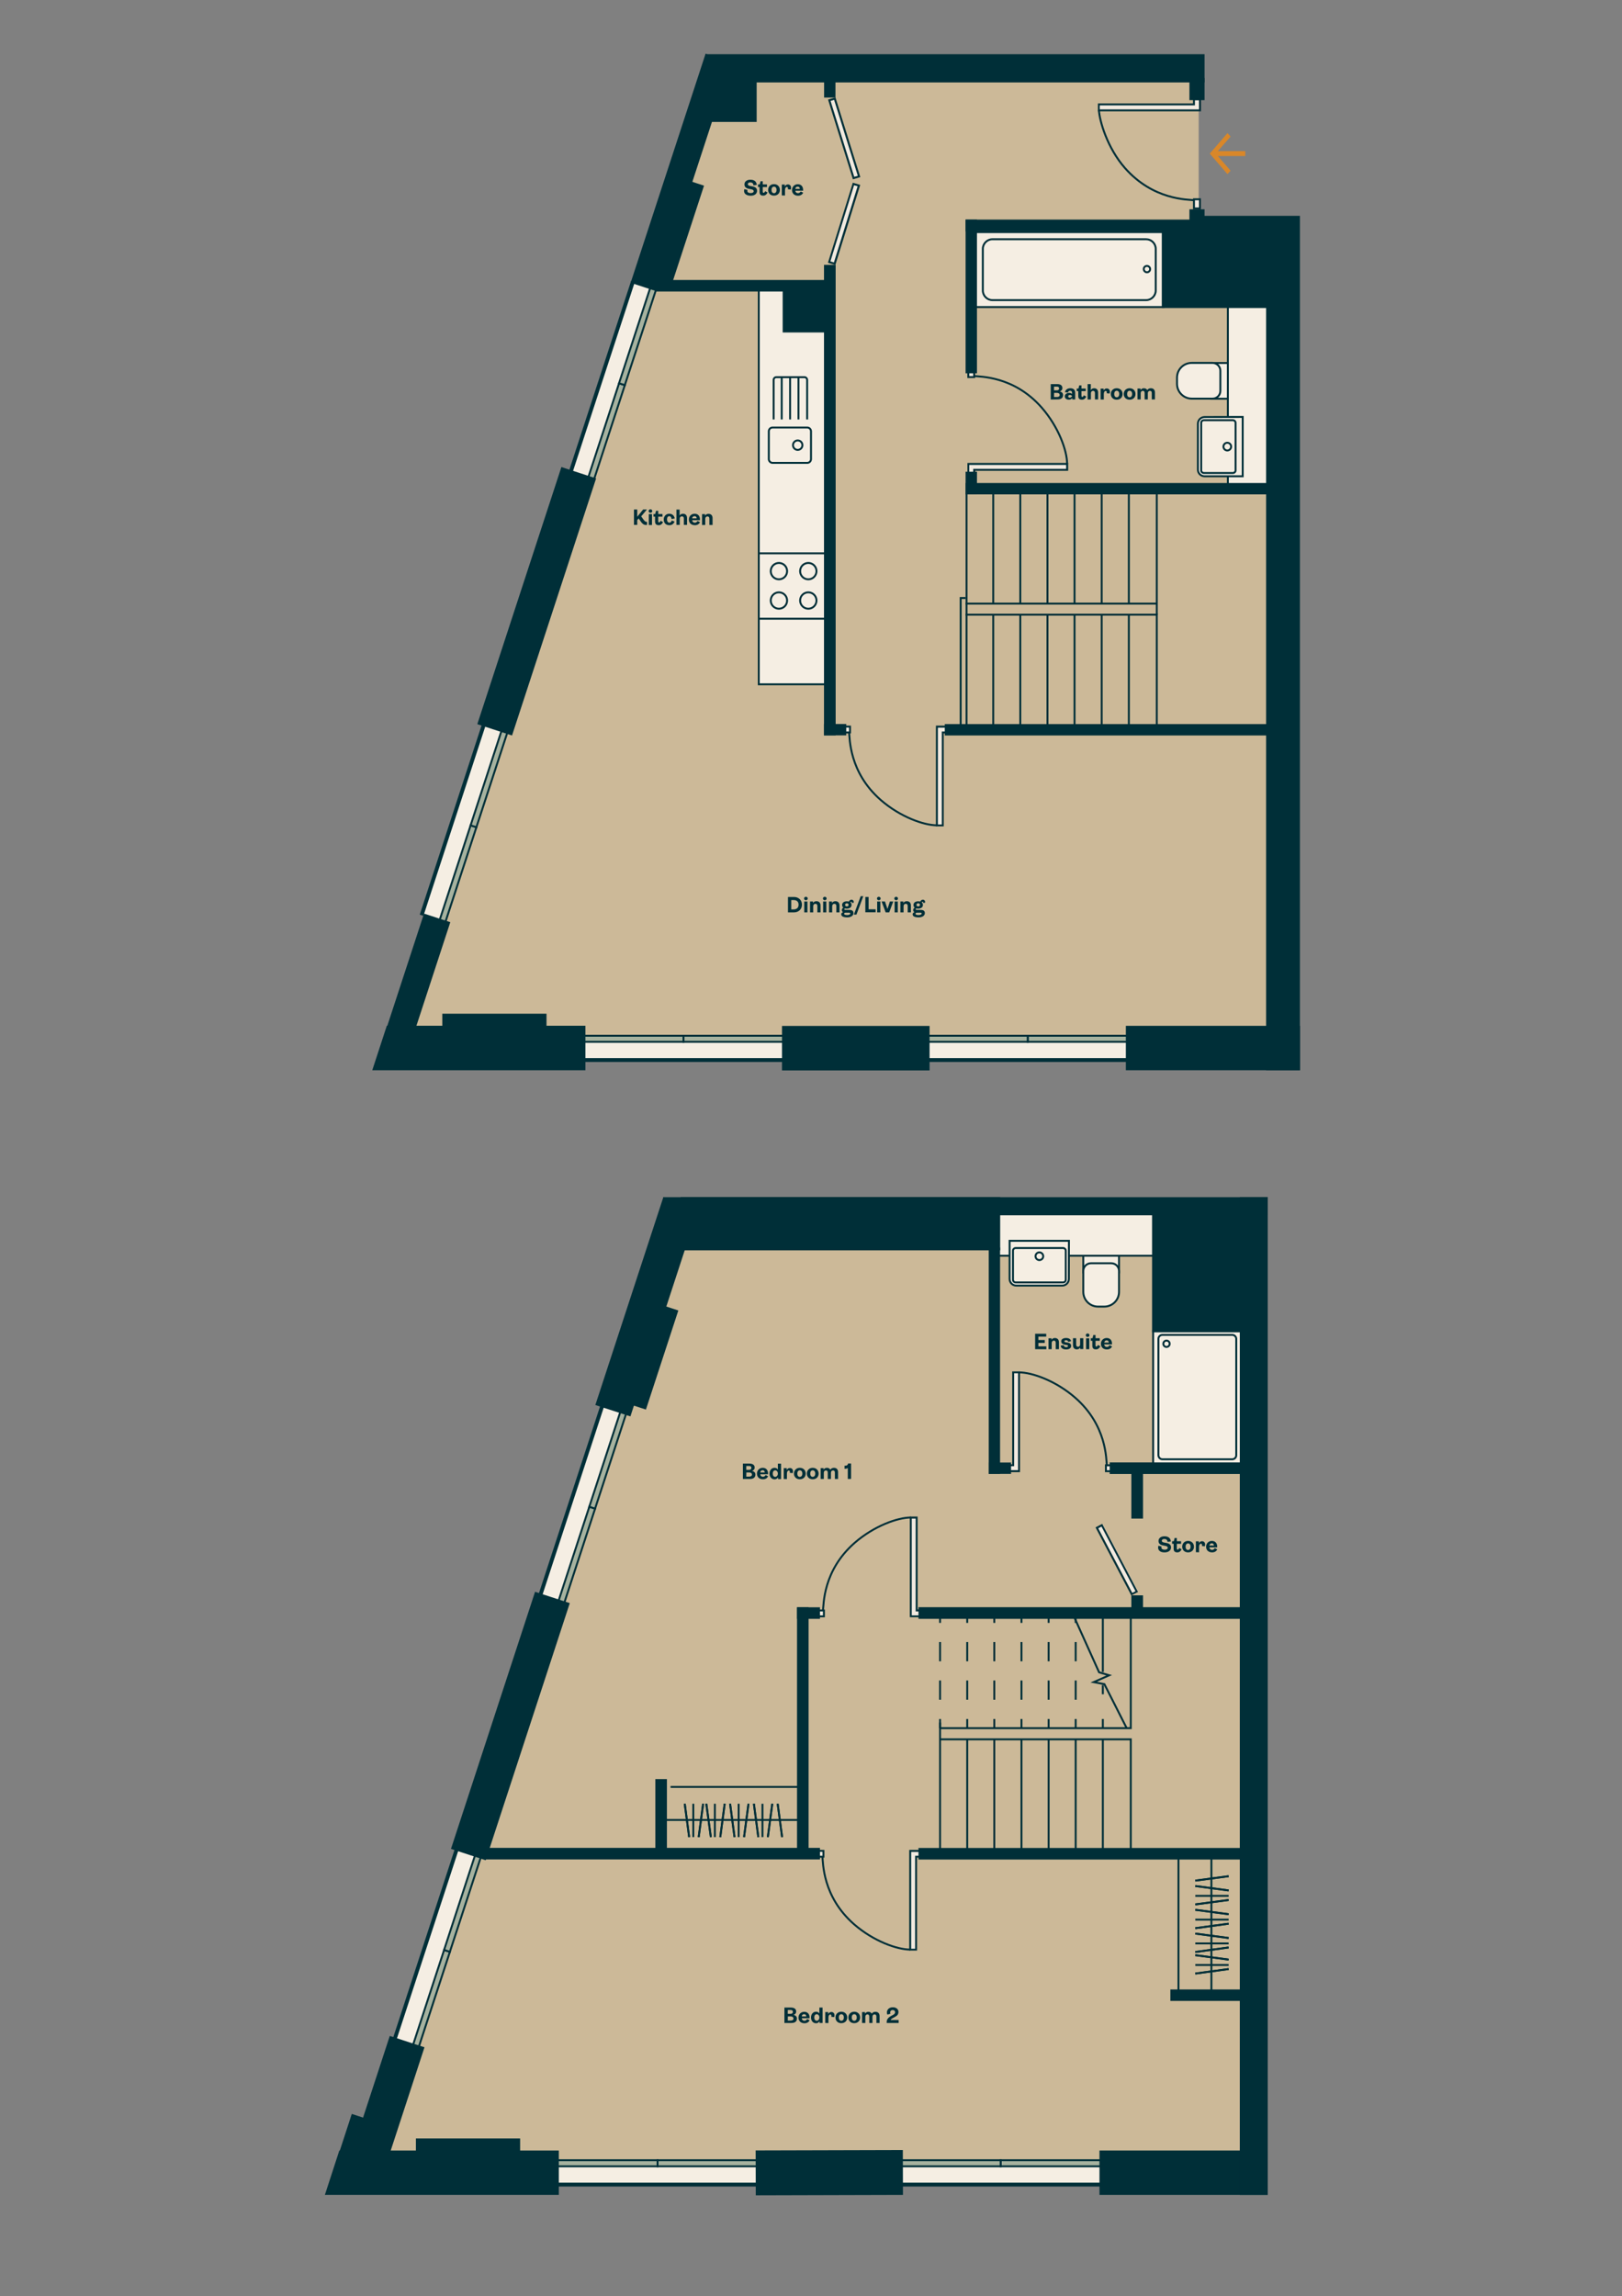 <?xml version="1.0" encoding="utf-8"?>
<!-- Generator: Adobe Illustrator 28.1.0, SVG Export Plug-In . SVG Version: 6.00 Build 0)  -->
<svg version="1.1" id="Layer_1" xmlns="http://www.w3.org/2000/svg" xmlns:xlink="http://www.w3.org/1999/xlink" x="0px" y="0px"
	 viewBox="0 0 1684 2384" style="enable-background:new 0 0 1684 2384;" xml:space="preserve">
<rect x="0" y="0" width="1684" height="2384" fill="#808080" stroke="none"/>
<style type="text/css">
	.st0{fill:#CCB998;}
	.st1{fill:#F5EEE3;stroke:#002F38;stroke-width:2;stroke-miterlimit:10;}
	.st2{fill:none;stroke:#002F38;stroke-width:2;stroke-miterlimit:10;}
	.st3{fill:none;stroke:#002F38;stroke-width:2;stroke-miterlimit:10;stroke-dasharray:19.954,19.954;}
	.st4{fill:#F5EEE3;}
	.st5{fill:none;stroke:#002F38;stroke-width:4;stroke-miterlimit:10;}
	.st6{fill:#A6B29F;stroke:#002F38;stroke-width:2;stroke-miterlimit:10;}
	.st7{fill:#A6B29F;stroke:#002F38;stroke-width:2;stroke-miterlimit:10;}
	.st8{fill:#F2EAE0;}
	.st9{fill:#002F38;}
	.st10{fill:none;stroke:#002F38;stroke-width:2.02;stroke-miterlimit:10;}
	.st11{fill:#D98729;}
</style>
<g id="Floor">
	<polygon class="st0" points="1323.4,1078.3 1323.2,232.2 1244.5,232.3 1244.5,70.9 753.9,70.9 420.9,1078.3 	"/>
	<polygon class="st0" points="1293.3,2246.6 1293,1255 712.4,1255 386.4,2246.6 	"/>
</g>
<g id="Furniture">
	<rect x="787.8" y="299.5" class="st1" width="72.5" height="411"/>
	<g>
		<rect x="1012.6" y="241" class="st1" width="195.5" height="77.8"/>
		<path class="st1" d="M1199.9,258.4v43.2c0,5.5-4.5,10-10,10h-159.5c-5.5,0-10-4.5-10-10v-43.2c0-5.5,4.5-10,10-10h159.5
			C1195.4,248.4,1199.9,252.8,1199.9,258.4"/>
		<path class="st1" d="M1190.8,276.1c1.8,0,3.3,1.5,3.3,3.3c0,1.8-1.5,3.3-3.3,3.3s-3.3-1.5-3.3-3.3
			C1187.4,277.6,1188.9,276.1,1190.8,276.1"/>
	</g>
	<g>
		<rect x="1197.2" y="1381.9" class="st1" width="91.8" height="138.5"/>
		<path class="st1" d="M1206.8,1515.1h72.6c2.2,0,4.1-1.8,4.1-4.1v-120.9c0-2.2-1.8-4.1-4.1-4.1h-72.6c-2.2,0-4.1,1.8-4.1,4.1V1511
			C1202.8,1513.3,1204.6,1515.1,1206.8,1515.1z"/>
		<path class="st1" d="M1207.8,1395.2c0-1.8,1.5-3.3,3.3-3.3c1.8,0,3.3,1.5,3.3,3.3s-1.5,3.3-3.3,3.3S1207.8,1397,1207.8,1395.2z"/>
	</g>
	<g>
		<g>
			<rect x="1257.5" y="376.9" class="st1" width="18.8" height="37.1"/>
			<path class="st1" d="M1267,384.9v21c0,4.4-3.6,8-8,8h-21.7c-8.4,0-15.3-6.9-15.3-15.3v-6.5c0-8.5,6.8-15.3,15.3-15.3h21.7
				C1263.4,376.9,1267,380.5,1267,384.9"/>
		</g>
		<rect x="1274.8" y="317" class="st1" width="42.7" height="188.2"/>
		<g>
			<path class="st1" d="M1290.2,432.9v61.6h-39.6c-3.8,0-6.9-3.1-6.9-6.9v-47.7c0-3.8,3.1-6.9,6.9-6.9L1290.2,432.9L1290.2,432.9z"
				/>
			<path class="st1" d="M1280,491.1h-30.1c-1.5,0-2.8-1.2-2.8-2.8v-49.2c0-1.5,1.2-2.8,2.8-2.8h30.1c1.5,0,2.8,1.2,2.8,2.8v49.2
				C1282.8,489.9,1281.5,491.1,1280,491.1"/>
			<path class="st1" d="M1274.2,459.7c2.2,0,4,1.8,4,4c0,2.2-1.8,4-4,4s-4-1.8-4-4C1270.2,461.5,1272,459.7,1274.2,459.7"/>
		</g>
	</g>
	<g>
		<g>
			<rect x="1124.7" y="1302.3" class="st1" width="37.1" height="18.8"/>
			<path class="st1" d="M1153.7,1311.6h-21c-4.4,0-8,3.6-8,8v21.7c0,8.4,6.8,15.3,15.3,15.3h6.5c8.4,0,15.3-6.8,15.3-15.3v-21.7
				C1161.8,1315.2,1158.2,1311.6,1153.7,1311.6"/>
		</g>
		<rect x="1035.5" y="1260.8" class="st1" width="162.8" height="43"/>
		<g>
			<path class="st1" d="M1109.8,1288.3h-61.6v39.6c0,3.8,3.1,6.9,6.9,6.9h47.7c3.8,0,6.9-3.1,6.9-6.9L1109.8,1288.3L1109.8,1288.3z"
				/>
			<path class="st1" d="M1051.7,1298.6v30.1c0,1.5,1.2,2.8,2.8,2.8h49.2c1.5,0,2.8-1.2,2.8-2.8v-30.1c0-1.5-1.2-2.8-2.8-2.8h-49.2
				C1052.9,1295.8,1051.7,1297.1,1051.7,1298.6"/>
			<path class="st1" d="M1083.1,1304.3c0-2.2-1.8-4-4-4c-2.2,0-4,1.8-4,4s1.8,4,4,4C1081.3,1308.3,1083.1,1306.6,1083.1,1304.3"/>
		</g>
	</g>
	<g>
		<path class="st1" d="M798.2,447.8v28.9c0,2.1,1.8,3.9,3.9,3.9h36c2.2,0,3.9-1.8,3.9-3.9v-28.9c0-2.1-1.7-3.9-3.9-3.9h-36
			C799.9,443.9,798.2,445.6,798.2,447.8z"/>
		<path class="st1" d="M828.2,457.3c-2.7,0-4.9,2.2-4.9,4.9s2.2,4.9,4.9,4.9s4.9-2.2,4.9-4.9C833.1,459.5,830.9,457.3,828.2,457.3z"
			/>
		<path class="st1" d="M838,435.5v-41c0-1.6-1.3-2.9-2.8-2.9H806c-1.6,0-2.8,1.3-2.8,2.9v41"/>
		<line class="st2" x1="811.6" y1="435.5" x2="811.6" y2="391.6"/>
		<line class="st2" x1="829" y1="435.5" x2="829" y2="391.6"/>
		<line class="st2" x1="820.3" y1="435.5" x2="820.3" y2="391.6"/>
	</g>
	<g>
		<line class="st2" x1="856.7" y1="574.5" x2="787.8" y2="574.5"/>
		<line class="st2" x1="787.8" y1="642.4" x2="856.7" y2="642.4"/>
		<g>
			<circle class="st1" cx="839.2" cy="593" r="8.5"/>
			<circle class="st1" cx="839.2" cy="623.5" r="8.5"/>
			<circle class="st1" cx="808.7" cy="593" r="8.5"/>
			<circle class="st1" cx="808.7" cy="623.5" r="8.5"/>
		</g>
	</g>
	<g>
		<line class="st2" x1="837.6" y1="1855.3" x2="696.2" y2="1855.3"/>
		<line class="st2" x1="685.3" y1="1889.6" x2="837.6" y2="1889.6"/>
		<g>
			<line class="st2" x1="715.5" y1="1907.4" x2="710.9" y2="1872.8"/>
			<line class="st2" x1="715.5" y1="1907.4" x2="710.9" y2="1872.8"/>
			<line class="st2" x1="730" y1="1872.8" x2="725.4" y2="1907.4"/>
			<line class="st2" x1="730" y1="1872.8" x2="725.4" y2="1907.4"/>
			<line class="st2" x1="719.8" y1="1907.4" x2="719.8" y2="1872.8"/>
			<line class="st2" x1="738" y1="1907.4" x2="733.3" y2="1872.8"/>
			<line class="st2" x1="738" y1="1907.4" x2="733.3" y2="1872.8"/>
			<line class="st2" x1="752.4" y1="1872.8" x2="747.8" y2="1907.4"/>
			<line class="st2" x1="752.4" y1="1872.8" x2="747.8" y2="1907.4"/>
			<line class="st2" x1="742.2" y1="1907.4" x2="742.2" y2="1872.8"/>
			<line class="st2" x1="762.6" y1="1907.4" x2="758" y2="1872.8"/>
			<line class="st2" x1="762.6" y1="1907.4" x2="758" y2="1872.8"/>
			<line class="st2" x1="777.1" y1="1872.8" x2="772.5" y2="1907.4"/>
			<line class="st2" x1="777.1" y1="1872.8" x2="772.5" y2="1907.4"/>
			<line class="st2" x1="766.9" y1="1907.4" x2="766.9" y2="1872.8"/>
			<line class="st2" x1="787.3" y1="1907.4" x2="782.7" y2="1872.8"/>
			<line class="st2" x1="787.3" y1="1907.4" x2="782.7" y2="1872.8"/>
			<line class="st2" x1="801.8" y1="1872.8" x2="797.2" y2="1907.4"/>
			<line class="st2" x1="801.8" y1="1872.8" x2="797.2" y2="1907.4"/>
			<line class="st2" x1="791.6" y1="1907.4" x2="791.6" y2="1872.8"/>
			<line class="st2" x1="812" y1="1907.4" x2="807.4" y2="1872.8"/>
			<line class="st2" x1="812" y1="1907.4" x2="807.4" y2="1872.8"/>
		</g>
	</g>
	<g>
		<line class="st2" x1="1223.5" y1="1927.8" x2="1223.5" y2="2069.2"/>
		<line class="st2" x1="1257.7" y1="2068.3" x2="1257.7" y2="1928.7"/>
		<g>
			<line class="st2" x1="1275.6" y1="2044.4" x2="1241" y2="2049.1"/>
			<line class="st2" x1="1275.6" y1="2044.4" x2="1241" y2="2049.1"/>
			<line class="st2" x1="1241" y1="2030" x2="1275.6" y2="2034.6"/>
			<line class="st2" x1="1241" y1="2030" x2="1275.6" y2="2034.6"/>
			<line class="st2" x1="1275.6" y1="2040.2" x2="1241" y2="2040.2"/>
			<line class="st2" x1="1275.6" y1="2022" x2="1241" y2="2026.7"/>
			<line class="st2" x1="1275.6" y1="2022" x2="1241" y2="2026.7"/>
			<line class="st2" x1="1241" y1="2007.6" x2="1275.6" y2="2012.2"/>
			<line class="st2" x1="1241" y1="2007.6" x2="1275.6" y2="2012.2"/>
			<line class="st2" x1="1275.6" y1="2017.8" x2="1241" y2="2017.8"/>
			<line class="st2" x1="1275.6" y1="1997.3" x2="1241" y2="2002"/>
			<line class="st2" x1="1275.6" y1="1997.3" x2="1241" y2="2002"/>
			<line class="st2" x1="1241" y1="1982.9" x2="1275.6" y2="1987.5"/>
			<line class="st2" x1="1241" y1="1982.9" x2="1275.6" y2="1987.5"/>
			<line class="st2" x1="1275.6" y1="1993.1" x2="1241" y2="1993.1"/>
			<line class="st2" x1="1275.6" y1="1972.7" x2="1241" y2="1977.3"/>
			<line class="st2" x1="1275.6" y1="1972.7" x2="1241" y2="1977.3"/>
			<line class="st2" x1="1241" y1="1958.2" x2="1275.6" y2="1962.8"/>
			<line class="st2" x1="1241" y1="1958.2" x2="1275.6" y2="1962.8"/>
			<line class="st2" x1="1275.6" y1="1968.4" x2="1241" y2="1968.4"/>
			<line class="st2" x1="1275.6" y1="1948" x2="1241" y2="1952.6"/>
			<line class="st2" x1="1275.6" y1="1948" x2="1241" y2="1952.6"/>
		</g>
	</g>
</g>
<g id="Stairs">
	<g>
		<line class="st2" x1="1003.5" y1="512.9" x2="1003.5" y2="755.4"/>
		<line class="st2" x1="1201" y1="638.2" x2="1201" y2="512.8"/>
		<line class="st2" x1="1002.5" y1="626.7" x2="1201" y2="626.7"/>
		<polyline class="st2" points="1002.5,638.2 1201,638.2 1201,755.4 		"/>
		<line class="st2" x1="1031.2" y1="513.2" x2="1031.2" y2="626.7"/>
		<line class="st2" x1="1059.3" y1="513.2" x2="1059.3" y2="626.7"/>
		<line class="st2" x1="1087.5" y1="513.2" x2="1087.5" y2="626.7"/>
		<line class="st2" x1="1115.6" y1="513.2" x2="1115.6" y2="626.7"/>
		<line class="st2" x1="1143.8" y1="513.2" x2="1143.8" y2="626.7"/>
		<line class="st2" x1="1172" y1="513.2" x2="1172" y2="626.7"/>
		<line class="st2" x1="1031.2" y1="638" x2="1031.2" y2="755.4"/>
		<line class="st2" x1="1059.3" y1="638" x2="1059.3" y2="755.4"/>
		<line class="st2" x1="1087.5" y1="638" x2="1087.5" y2="755.4"/>
		<line class="st2" x1="1115.6" y1="638" x2="1115.6" y2="755.4"/>
		<line class="st2" x1="1143.8" y1="638" x2="1143.8" y2="755.4"/>
		<line class="st2" x1="1172" y1="638" x2="1172" y2="755.4"/>
		<polyline class="st2" points="1002.5,620.9 997.4,620.9 997.4,755.4 		"/>
	</g>
	<g>
		<g>
			<line class="st2" x1="976" y1="1788.5" x2="976" y2="1922.1"/>
			<polyline class="st2" points="975.5,1794.3 1174,1794.3 1174,1677.2 			"/>
			<polyline class="st2" points="975.5,1805.9 1174,1805.9 1174,1921.1 			"/>
			<g>
				<g>
					<line class="st2" x1="1004.2" y1="1675.5" x2="1004.2" y2="1685"/>
					<line class="st3" x1="1004.2" y1="1704.9" x2="1004.2" y2="1774.8"/>
					<line class="st2" x1="1004.2" y1="1784.8" x2="1004.2" y2="1794.3"/>
				</g>
			</g>
			<g>
				<g>
					<line class="st2" x1="1032.3" y1="1675.5" x2="1032.3" y2="1685"/>
					<line class="st3" x1="1032.3" y1="1704.9" x2="1032.3" y2="1774.8"/>
					<line class="st2" x1="1032.3" y1="1784.8" x2="1032.3" y2="1794.3"/>
				</g>
			</g>
			<g>
				<g>
					<line class="st2" x1="1060.5" y1="1675.5" x2="1060.5" y2="1685"/>
					<line class="st3" x1="1060.5" y1="1704.9" x2="1060.5" y2="1774.8"/>
					<line class="st2" x1="1060.5" y1="1784.8" x2="1060.5" y2="1794.3"/>
				</g>
			</g>
			<g>
				<g>
					<line class="st2" x1="1088.7" y1="1675.5" x2="1088.7" y2="1685"/>
					<line class="st3" x1="1088.7" y1="1704.9" x2="1088.7" y2="1774.8"/>
					<line class="st2" x1="1088.7" y1="1784.8" x2="1088.7" y2="1794.3"/>
				</g>
			</g>
			<g>
				<g>
					<line class="st2" x1="1116.8" y1="1675.5" x2="1116.8" y2="1685"/>
					<line class="st3" x1="1116.8" y1="1704.9" x2="1116.8" y2="1774.8"/>
					<line class="st2" x1="1116.8" y1="1784.8" x2="1116.8" y2="1794.3"/>
				</g>
			</g>
			<g>
				<g>
					<line class="st2" x1="1145" y1="1749.6" x2="1145" y2="1759.1"/>
					<line class="st2" x1="1145" y1="1784.8" x2="1145" y2="1794.3"/>
				</g>
			</g>
			<line class="st2" x1="1004.2" y1="1805.9" x2="1004.2" y2="1921.1"/>
			<line class="st2" x1="1032.3" y1="1805.9" x2="1032.3" y2="1921.1"/>
			<line class="st2" x1="1060.5" y1="1805.9" x2="1060.5" y2="1921.1"/>
			<line class="st2" x1="1088.7" y1="1805.9" x2="1088.7" y2="1921.1"/>
			<line class="st2" x1="1116.8" y1="1805.9" x2="1116.8" y2="1921.1"/>
			<line class="st2" x1="1145" y1="1805.9" x2="1145" y2="1921.1"/>
			<g>
				<g>
					<line class="st2" x1="976" y1="1675.5" x2="976" y2="1685"/>
					<line class="st3" x1="976" y1="1704.9" x2="976" y2="1774.8"/>
					<line class="st2" x1="976" y1="1784.8" x2="976" y2="1794.3"/>
				</g>
			</g>
			<line class="st2" x1="1145" y1="1675.9" x2="1145" y2="1736"/>
		</g>
		<polyline class="st2" points="1113.4,1674.8 1141.1,1736.3 1151.6,1739.4 1135.5,1746.5 1146.6,1748.6 1169.8,1794.4 		"/>
	</g>
</g>
<g id="Windows">
	<g>
		<rect x="934.6" y="2246.6" class="st4" width="208.7" height="22.1"/>
		<line class="st5" x1="934.6" y1="2268.2" x2="1143.3" y2="2268.2"/>
		<rect x="1038.9" y="2242.9" class="st6" width="103.8" height="6.3"/>
		<rect x="935.1" y="2242.9" class="st6" width="103.8" height="6.3"/>
	</g>
	<g>
		
			<rect x="498.6" y="1550.7" transform="matrix(0.311 -0.951 0.951 0.311 -1068.877 1649.433)" class="st4" width="208.7" height="22.1"/>
		<line class="st5" x1="625.4" y1="1459.3" x2="560.5" y2="1657.7"/>
		
			<rect x="545.9" y="1611.5" transform="matrix(0.311 -0.951 0.951 0.311 -1122.716 1681.007)" class="st7" width="103.8" height="6.3"/>
		
			<rect x="578.1" y="1512.9" transform="matrix(0.311 -0.951 0.951 0.311 -1006.736 1643.686)" class="st7" width="103.8" height="6.3"/>
	</g>
	<g>
		
			<rect x="347.6" y="2010.7" transform="matrix(0.311 -0.951 0.951 0.311 -1610.157 1823.01)" class="st4" width="208.7" height="22.1"/>
		<line class="st5" x1="474.4" y1="1919.4" x2="409.6" y2="2117.7"/>
		
			<rect x="394.9" y="2071.5" transform="matrix(0.311 -0.951 0.951 0.311 -1663.996 1854.584)" class="st7" width="103.8" height="6.3"/>
		
			<rect x="427.2" y="1972.9" transform="matrix(0.311 -0.951 0.951 0.311 -1548.016 1817.263)" class="st7" width="103.8" height="6.3"/>
	</g>
	<g>
		<rect x="578.3" y="2246.6" class="st4" width="208.7" height="22.1"/>
		<line class="st5" x1="578.3" y1="2268.2" x2="787" y2="2268.2"/>
		<rect x="682.7" y="2242.9" class="st6" width="103.8" height="6.3"/>
		<rect x="578.9" y="2242.9" class="st6" width="103.8" height="6.3"/>
	</g>
	<g>
		<rect x="605.2" y="1079" class="st4" width="208.7" height="22.1"/>
		<line class="st5" x1="605.2" y1="1100.6" x2="813.9" y2="1100.6"/>
		<rect x="709.6" y="1075.4" class="st6" width="103.8" height="6.3"/>
		<rect x="605.8" y="1075.4" class="st6" width="103.8" height="6.3"/>
	</g>
	<g>
		<rect x="962.7" y="1079" class="st4" width="208.7" height="22.1"/>
		<line class="st5" x1="962.7" y1="1100.6" x2="1171.4" y2="1100.6"/>
		<rect x="1067" y="1075.4" class="st6" width="103.8" height="6.3"/>
		<rect x="963.2" y="1075.4" class="st6" width="103.8" height="6.3"/>
	</g>
	<g>
		
			<rect x="529" y="384.5" transform="matrix(0.311 -0.951 0.951 0.311 61.24 875.649)" class="st4" width="210.8" height="22.1"/>
		<line class="st5" x1="657.2" y1="292.1" x2="591.7" y2="492.5"/>
		
			<rect x="576.7" y="445.8" transform="matrix(0.311 -0.951 0.951 0.311 6.828 907.41)" class="st7" width="104.8" height="6.3"/>
		
			<rect x="609.3" y="346.2" transform="matrix(0.311 -0.951 0.951 0.311 123.965 869.712)" class="st7" width="104.8" height="6.3"/>
	</g>
	<g>
		
			<rect x="375.8" y="843.3" transform="matrix(0.311 -0.951 0.951 0.311 -481.178 1045.181)" class="st4" width="208.7" height="22.1"/>
		<line class="st5" x1="502.5" y1="751.9" x2="437.7" y2="950.3"/>
		
			<rect x="423.1" y="904.1" transform="matrix(0.311 -0.951 0.951 0.311 -535.02 1076.744)" class="st7" width="103.8" height="6.3"/>
		
			<rect x="455.3" y="805.5" transform="matrix(0.311 -0.951 0.951 0.311 -419.041 1039.423)" class="st7" width="103.8" height="6.3"/>
	</g>
</g>
<g id="Doors">
	<g>
		<g>
			
				<rect x="873.5" y="101.3" transform="matrix(0.955 -0.298 0.298 0.955 -3.014 267.433)" class="st8" width="5.9" height="84.6"/>
			<path class="st9" d="M866,103.7l24.6,78.8l-3.7,1.1l-24.6-78.8L866,103.7 M867.4,101.1l-2,0.6l-3.7,1.1l-2,0.6l0.6,2l24.6,78.8
				l0.6,2l2-0.6l3.7-1.1l2-0.6l-0.6-2L868,103.1L867.4,101.1L867.4,101.1z"/>
		</g>
		<g>
			
				<rect x="833.9" y="229.5" transform="matrix(0.297 -0.955 0.955 0.297 394.44 1000.35)" class="st8" width="84.9" height="5.9"/>
			<path class="st9" d="M886.7,192.3l3.7,1.1l-24.6,79.1l-3.7-1.1L886.7,192.3 M885.4,189.7l-0.6,2l-24.6,79.1l-0.6,2l2,0.6l3.7,1.1
				l2,0.6l0.6-2l24.6-79.1l0.6-2l-2-0.6l-3.7-1.1L885.4,189.7L885.4,189.7z"/>
		</g>
	</g>
	<g>
		<g>
			
				<rect x="1156.7" y="1580.5" transform="matrix(0.885 -0.466 0.466 0.885 -620.524 725.935)" class="st8" width="5.9" height="77.9"/>
			<path class="st9" d="M1143.6,1585l35.3,67.1l-3.4,1.8l-35.3-67.1L1143.6,1585 M1144.4,1582.2l-1.8,0.9l-3.4,1.8l-1.8,0.9l0.9,1.8
				l35.3,67.1l0.9,1.8l1.8-0.9l3.4-1.8l1.8-0.9l-0.9-1.8l-35.3-67.1L1144.4,1582.2L1144.4,1582.2z"/>
		</g>
	</g>
	<g>
		<path class="st2" d="M1107.9,481.7c0-13.7-8.7-38.2-26.3-58.4c-28.8-32.9-63.7-32.1-71.1-32.9"/>
		<g>
			<polygon class="st8" points="1005.3,493.1 1005.3,481.7 1107.9,481.7 1107.9,487.8 1011.4,487.8 1011.4,493.1 			"/>
			<path class="st9" d="M1106.9,482.7v4.1h-96.5v5.3h-4.1v-9.4h2.2h1.8L1106.9,482.7 M1108.9,480.7h-2h-96.5h-1.8h-2.2h-2v2v9.4v2h2
				h4.1h2v-2v-3.3h94.5h2v-2v-4.1V480.7L1108.9,480.7z"/>
		</g>
		<g>
			<rect x="1005.3" y="382.2" class="st8" width="6.1" height="9.3"/>
			<path class="st9" d="M1010.4,383.2v7.3h-4.1v-7.3H1010.4 M1012.4,381.2h-2h-4.1h-2v2v7.3v2h2h4.1h2v-2v-7.3V381.2L1012.4,381.2z"
				/>
		</g>
	</g>
	<g>
		<path class="st2" d="M945.1,2024.2c-13.7,0-38.2-8.7-58.4-26.3c-32.9-28.8-32.1-63.7-32.9-71.1"/>
		<g>
			<polygon class="st8" points="945.1,2024.2 945.1,1921.7 956.4,1921.7 956.4,1927.8 951.1,1927.8 951.1,2024.2 			"/>
			<path class="st9" d="M955.4,1922.7v4.1h-5.3v96.5h-4.1v-96.5v-1.8v-2.2H955.4 M957.4,1920.7h-2h-9.4h-2v2v2.2v1.8v96.5v2h2h4.1h2
				v-2v-94.5h3.3h2v-2v-4.1L957.4,1920.7L957.4,1920.7z"/>
		</g>
		<g>
			<rect x="845.5" y="1921.7" class="st8" width="9.3" height="6.1"/>
			<path class="st9" d="M853.9,1922.7v4.1h-7.3v-4.1H853.9 M855.9,1920.7h-2h-7.3h-2v2v4.1v2h2h7.3h2v-2v-4.1V1920.7L855.9,1920.7z"
				/>
		</g>
	</g>
	<g>
		<path class="st2" d="M972.8,856.9c-13.7,0-38.2-8.7-58.4-26.3c-32.9-28.8-32.1-63.7-32.9-71.1"/>
		<g>
			<polygon class="st8" points="972.7,856.9 972.7,754.4 984.1,754.4 984.1,760.5 978.8,760.5 978.8,856.9 			"/>
			<path class="st9" d="M983.1,755.4v4.1h-5.3V856h-4.1v-96.5v-1.8v-2.2H983.1 M985.1,753.4h-2h-9.4h-2v2v2.2v1.8V856v2h2h4.1h2v-2
				v-94.5h3.3h2v-2v-4.1L985.1,753.4L985.1,753.4z"/>
		</g>
		<g>
			<rect x="873.2" y="754.4" class="st8" width="9.3" height="6.1"/>
			<path class="st9" d="M881.5,755.4v4.1h-7.3v-4.1H881.5 M883.5,753.4h-2h-7.3h-2v2v4.1v2h2h7.3h2v-2v-4.1V753.4L883.5,753.4z"/>
		</g>
	</g>
	<g>
		<path class="st2" d="M1057.9,1424.9c13.7,0,38.2,8.7,58.4,26.3c32.9,28.8,32.1,63.7,32.9,71.1"/>
		<g>
			<polygon class="st8" points="1046.6,1527.5 1046.6,1521.4 1051.9,1521.4 1051.9,1424.9 1058,1424.9 1058,1527.5 			"/>
			<path class="st9" d="M1057,1425.9v96.5v1.8v2.2h-9.4v-4.1h5.3v-96.5H1057 M1059,1423.9h-2h-4.1h-2v2v94.5h-3.3h-2v2v4.1v2h2h9.4
				h2v-2v-2.2v-1.8v-96.5L1059,1423.9L1059,1423.9z"/>
		</g>
		<g>
			<rect x="1148.2" y="1521.4" class="st8" width="9.3" height="6.1"/>
			<path class="st9" d="M1156.5,1522.4v4.1h-7.3v-4.1H1156.5 M1158.5,1520.4h-2h-7.3h-2v2v4.1v2h2h7.3h2v-2v-4.1V1520.4
				L1158.5,1520.4z"/>
		</g>
	</g>
	<g>
		<path class="st2" d="M945.7,1575.6c-13.7,0-38.2,8.7-58.4,26.3c-32.9,28.8-32.1,63.7-32.9,71.1"/>
		<g>
			<polygon class="st8" points="945.6,1678.2 945.6,1575.6 951.7,1575.6 951.7,1672.1 957,1672.1 957,1678.2 			"/>
			<path class="st9" d="M950.7,1576.6v96.5h5.3v4.1h-9.4v-2.2v-1.8v-96.5H950.7 M952.7,1574.6h-2h-4.1h-2v2v96.5v1.8v2.2v2h2h9.4h2
				v-2v-4.1v-2h-2h-3.3v-94.5L952.7,1574.6L952.7,1574.6z"/>
		</g>
		<g>
			<rect x="846.1" y="1672.1" class="st8" width="9.3" height="6.1"/>
			<path class="st9" d="M854.4,1673.1v4.1h-7.3v-4.1H854.4 M856.4,1671.1h-2h-7.3h-2v2v4.1v2h2h7.3h2v-2v-4.1V1671.1L856.4,1671.1z"
				/>
		</g>
	</g>
	<g>
		<path class="st10" d="M1140.9,114.1c0.6,11.6,8.8,39.5,26.9,60.2c29.5,33.6,65.2,32.8,72.8,33.6"/>
		<g>
			<polygon class="st8" points="1140.9,114.6 1140.9,108.4 1239.6,108.4 1239.6,103 1245.8,103 1245.8,114.6 			"/>
			<path class="st9" d="M1244.8,104v9.6h-2.3h-1.9h-98.8v-4.2h98.8V104L1244.8,104 M1246.8,102h-2h-4.2h-2v2v3.4h-96.7h-2v2v4.2v2h2
				h98.8h1.9h2.3h2v-2V104V102L1246.8,102z"/>
		</g>
		<g>
			<rect x="1239.6" y="206.9" class="st8" width="6.2" height="9.5"/>
			<path class="st9" d="M1244.8,207.9v7.5h-4.2v-7.5H1244.8 M1246.8,205.9h-2h-4.2h-2v2v7.5v2h2h4.2h2v-2v-7.5V205.9L1246.8,205.9z"
				/>
		</g>
	</g>
</g>
<g id="Walls">
	<rect x="1002.5" y="501.5" class="st9" width="315" height="11.8"/>
	<rect x="855.5" y="275" class="st9" width="12.1" height="488.5"/>
	<rect x="812.6" y="296.7" class="st9" width="48.9" height="48.5"/>
	<rect x="681.3" y="290.7" class="st9" width="179" height="12"/>
	<rect x="732.2" y="56.3" class="st9" width="518.4" height="29.3"/>
	<rect x="1168.9" y="1065.1" class="st9" width="180.8" height="46.1"/>
	
		<rect x="416.4" y="605.5" transform="matrix(0.311 -0.951 0.951 0.311 -209.776 959.549)" class="st9" width="280.7" height="37.9"/>
	
		<rect x="347.8" y="1015.2" transform="matrix(0.311 -0.951 0.951 0.311 -683.447 1116.603)" class="st9" width="160.9" height="28.7"/>
	
		<rect x="581.8" y="165.4" transform="matrix(0.311 -0.951 0.951 0.311 316.52 795.47)" class="st9" width="250" height="28.3"/>
	
		<rect x="641.7" y="220" transform="matrix(0.311 -0.951 0.951 0.311 252.543 826.073)" class="st9" width="108.5" height="37.7"/>
	<rect x="980.9" y="751.8" class="st9" width="352.5" height="11.8"/>
	<rect x="855.4" y="751.7" class="st9" width="23.2" height="11.8"/>
	<rect x="811.9" y="1065.2" class="st9" width="153.2" height="46.2"/>
	<path class="st9" d="M291.7,2128.8"/>
	<path class="st9" d="M296.5,2114.2"/>
	<rect x="736.8" y="72.3" class="st9" width="48.8" height="54.3"/>
	<rect x="855.6" y="77" class="st9" width="11.8" height="24.3"/>
	<polygon class="st9" points="607.8,1111.2 386.5,1111.2 401.6,1065 607.8,1065 	"/>
	<rect x="459.2" y="1052.5" class="st9" width="108.2" height="34.8"/>
	<polygon class="st9" points="1250.6,224.1 1250.6,217.3 1234.9,217.3 1234.9,228 1002.5,228 1002.5,240.3 1206.2,240.3 
		1206.2,319.8 1314.5,319.8 1314.5,1111.2 1349.6,1111.2 1349.6,224.1 	"/>
	<rect x="1234.9" y="81" class="st9" width="15.7" height="23"/>
	<rect x="1002.5" y="228" class="st9" width="11.8" height="159.6"/>
	<rect x="1002.5" y="489.8" class="st9" width="11.8" height="23.5"/>
	<rect x="953.6" y="1668.7" class="st9" width="337.3" height="12.1"/>
	<rect x="1026.5" y="1295.2" class="st9" width="11.8" height="235.1"/>
	<rect x="1152.1" y="1518.4" class="st9" width="140.9" height="12"/>
	<polygon class="st9" points="688.7,1243 689.2,1261.5 1316.2,1261.5 1316.2,1243 	"/>
	<rect x="1141.5" y="2232.8" class="st9" width="174.7" height="46.1"/>
	
		<rect x="388.5" y="1773.1" transform="matrix(0.311 -0.951 0.951 0.311 -1338.823 1737.674)" class="st9" width="280.7" height="37.9"/>
	
		<rect x="316" y="2177" transform="matrix(0.311 -0.951 0.951 0.311 -1813.97 1890.328)" class="st9" width="160.9" height="37.9"/>
	<polygon class="st9" points="654.5,1470.6 618.1,1458.8 688.7,1243 724.6,1256.2 	"/>
	
		<rect x="614.6" y="1387.5" transform="matrix(0.311 -0.951 0.951 0.311 -875.703 1604.83)" class="st9" width="108.2" height="37.5"/>
	<rect x="953.6" y="1918.7" class="st9" width="352.5" height="12"/>
	<rect x="503.2" y="1918.6" class="st9" width="348.1" height="12"/>
	<rect x="680.4" y="1847.2" class="st9" width="12" height="80.6"/>
	<rect x="827.5" y="1668.8" class="st9" width="12" height="253.5"/>
	<rect x="827.5" y="1668.8" class="st9" width="23.8" height="12"/>
	
		<rect x="784.6" y="2232.5" transform="matrix(1 -2.730827e-03 2.730827e-03 1 -6.157 2.36)" class="st9" width="152.8" height="46.6"/>
	<rect x="706.7" y="1242.9" class="st9" width="331.7" height="55.3"/>
	<rect x="1026.5" y="1518.5" class="st9" width="23.2" height="11.8"/>
	<polygon class="st9" points="580.2,2278.9 337.3,2278.9 352.3,2232.8 580.2,2232.8 	"/>
	<rect x="431.8" y="2220.3" class="st9" width="108.2" height="34.8"/>
	<rect x="1287.2" y="1243" class="st9" width="29" height="1035.9"/>
	<rect x="1196.1" y="1248.3" class="st9" width="95.3" height="135"/>
	<rect x="1174.6" y="1656.4" class="st9" width="12.1" height="23.5"/>
	<rect x="1174.6" y="1527.2" class="st9" width="12.1" height="49.5"/>
	<rect x="1215.1" y="2065.6" class="st9" width="76.1" height="11.9"/>
	
		<rect x="337.3" y="2214.5" transform="matrix(0.31 -0.951 0.951 0.31 -1861.17 1877.696)" class="st9" width="51.1" height="12.9"/>
</g>
<g id="Labels_BIG">
	<g>
		<path class="st9" d="M818.1,947.3v-16h6.3c4.2,0,8.2,2.8,8.2,8c0,5.2-4,8-8.2,8H818.1z M821.5,944.2h2.5c2.6,0,5.1-1.3,5.1-4.9
			c0-3.6-2.5-4.8-5.1-4.8h-2.5V944.2z"/>
		<path class="st9" d="M834.8,932.9c0-1,0.8-1.8,1.9-1.8c1.1,0,1.9,0.8,1.9,1.8s-0.8,1.8-1.9,1.8
			C835.6,934.7,834.8,933.9,834.8,932.9z M835,947.3V936h3.3v11.3H835z"/>
		<path class="st9" d="M841,947.3V936h3.1v1.6c0.7-1.2,1.9-1.9,3.5-1.9c2.8,0,4.3,1.7,4.3,4.5v7.1h-3.3v-6.6c0-1.5-0.7-2.3-2-2.3
			c-1.3,0-2.3,0.9-2.3,2.5v6.4L841,947.3L841,947.3z"/>
		<path class="st9" d="M854.4,932.9c0-1,0.8-1.8,1.9-1.8c1.1,0,1.9,0.8,1.9,1.8s-0.8,1.8-1.9,1.8
			C855.2,934.7,854.4,933.9,854.4,932.9z M854.6,947.3V936h3.3v11.3H854.6z"/>
		<path class="st9" d="M860.7,947.3V936h3.1v1.6c0.7-1.2,1.9-1.9,3.5-1.9c2.8,0,4.3,1.7,4.3,4.5v7.1h-3.3v-6.6c0-1.5-0.7-2.3-2-2.3
			c-1.3,0-2.3,0.9-2.3,2.5v6.4L860.7,947.3L860.7,947.3z"/>
		<path class="st9" d="M882.9,936.9c0.7,0.6,1.2,1.5,1.2,2.7c0,2.5-2.2,3.8-4.9,3.8c-0.7,0-1.4-0.1-2-0.2c-0.4,0.1-0.6,0.4-0.6,0.8
			c0,0.4,0.3,0.7,0.9,0.7h4.2c3.1,0,4.4,1.2,4.4,3.4c0,2.7-2.8,4.4-6.4,4.4c-4.2,0-6.3-1.2-6.3-3.2c0-1,0.6-1.7,1.9-2.2
			c-0.8-0.5-1.3-1.2-1.3-2.2c0-1.2,0.7-2,1.6-2.5c-0.8-0.6-1.3-1.6-1.3-2.8c0-2.5,2.2-3.8,4.9-3.8c0.8,0,1.5,0.1,2.1,0.3
			c0.6-1.3,1.6-2,2.8-2c1.1,0,2.3,0.7,2.3,2.7v0.4l-2,0.3c0-0.9-0.3-1.2-0.7-1.2C883.3,936.2,883.1,936.4,882.9,936.9z M878,947.6
			c-0.9,0-1.6,0.4-1.6,1.1c0,0.9,1,1.4,3.2,1.4c1.9,0,3.2-0.7,3.2-1.6c0-0.7-0.5-0.9-1.7-0.9L878,947.6L878,947.6z M881,939.5
			c0-1.1-0.8-1.6-1.8-1.6s-1.8,0.5-1.8,1.6c0,1.1,0.8,1.6,1.8,1.6S881,940.6,881,939.5z"/>
		<path class="st9" d="M886.5,949.6l7.1-19.1h2.7l-7.1,19.1H886.5z"/>
		<path class="st9" d="M898.4,947.3v-16h3.4v12.8h7.3v3.1H898.4z"/>
		<path class="st9" d="M910.5,932.9c0-1,0.8-1.8,1.9-1.8c1.1,0,1.9,0.8,1.9,1.8s-0.8,1.8-1.9,1.8
			C911.3,934.7,910.5,933.9,910.5,932.9z M910.7,947.3V936h3.3v11.3H910.7z"/>
		<path class="st9" d="M919.5,947.3l-4.2-11.3h3.5l2.6,7.8l2.5-7.8h3.5l-4.2,11.3H919.5z"/>
		<path class="st9" d="M928.5,932.9c0-1,0.8-1.8,1.9-1.8c1.1,0,1.9,0.8,1.9,1.8s-0.8,1.8-1.9,1.8
			C929.4,934.7,928.5,933.9,928.5,932.9z M928.8,947.3V936h3.3v11.3H928.8z"/>
		<path class="st9" d="M934.8,947.3V936h3.1v1.6c0.7-1.2,1.9-1.9,3.5-1.9c2.8,0,4.3,1.7,4.3,4.5v7.1h-3.3v-6.6c0-1.5-0.7-2.3-2-2.3
			c-1.3,0-2.3,0.9-2.3,2.5v6.4L934.8,947.3L934.8,947.3z"/>
		<path class="st9" d="M957,936.9c0.7,0.6,1.2,1.5,1.2,2.7c0,2.5-2.2,3.8-4.9,3.8c-0.7,0-1.4-0.1-2-0.2c-0.4,0.1-0.6,0.4-0.6,0.8
			c0,0.4,0.3,0.7,0.9,0.7h4.2c3.1,0,4.4,1.2,4.4,3.4c0,2.7-2.8,4.4-6.4,4.4c-4.2,0-6.3-1.2-6.3-3.2c0-1,0.6-1.7,1.9-2.2
			c-0.8-0.5-1.3-1.2-1.3-2.2c0-1.2,0.7-2,1.6-2.5c-0.8-0.6-1.3-1.6-1.3-2.8c0-2.5,2.2-3.8,4.9-3.8c0.8,0,1.5,0.1,2.1,0.3
			c0.6-1.3,1.6-2,2.8-2c1.1,0,2.3,0.7,2.3,2.7v0.4l-2,0.3c0-0.9-0.3-1.2-0.7-1.2C957.5,936.2,957.2,936.4,957,936.9z M952.1,947.6
			c-0.9,0-1.6,0.4-1.6,1.1c0,0.9,1,1.4,3.2,1.4c1.9,0,3.2-0.7,3.2-1.6c0-0.7-0.5-0.9-1.7-0.9L952.1,947.6L952.1,947.6z M955.1,939.5
			c0-1.1-0.8-1.6-1.8-1.6s-1.8,0.5-1.8,1.6c0,1.1,0.8,1.6,1.8,1.6S955.1,940.6,955.1,939.5z"/>
	</g>
	<g>
		<path class="st9" d="M671.8,541.8v3.2c-0.3,0.1-0.5,0.1-0.8,0.1c-2.7,0-4.2-1.2-6.7-5l-1.2-1.8l-1.5,1.7v5h-3.4v-16h3.4v7.5
			l6.1-7.5h4l-6,7.1l1.6,2.3c1.8,2.6,2.7,3.4,3.9,3.4C671.5,541.9,671.6,541.9,671.8,541.8z"/>
		<path class="st9" d="M673.4,530.6c0-1,0.8-1.8,1.9-1.8c1.1,0,1.9,0.8,1.9,1.8s-0.8,1.8-1.9,1.8
			C674.2,532.4,673.4,531.6,673.4,530.6z M673.6,545.1v-11.3h3.3v11.3H673.6z"/>
		<path class="st9" d="M680.1,541.5v-5.1h-1.6v-2.7h1.8l0.8-3.3h2.3v3.3h4.4v2.7h-4.4v4.8c0,0.8,0.3,1.2,0.9,1.2s1.1-0.5,1.6-1.7
			l2.5,1.4c-1.1,2.1-2.4,3.2-4.5,3.2C681.5,545.3,680.1,544.1,680.1,541.5z"/>
		<path class="st9" d="M689.1,539.4c0-3.4,2.4-6,5.7-6c2.8,0,5.1,1.5,5.7,4.9l-3.2,0.6c-0.3-2-1.2-3-2.4-3c-1.5,0-2.4,1.3-2.4,3.4
			c0,2,1,3.4,2.5,3.4c1.2,0,2-0.9,2.5-2.3l2.9,1.2c-1.1,2.2-2.6,3.7-5.4,3.7C691.6,545.3,689.1,543.3,689.1,539.4z"/>
		<path class="st9" d="M702.3,545.1v-16h3.3v6.2c0.7-1.2,1.9-1.9,3.5-1.9c2.7,0,4.2,1.7,4.2,4.5v7.1h-3.3v-6.6c0-1.5-0.7-2.3-2-2.3
			c-1.3,0-2.3,0.9-2.3,2.5v6.4H702.3z"/>
		<path class="st9" d="M726.8,542.2c-0.9,1.8-2.6,3.1-5.4,3.1c-3.6,0-6.2-2.2-6.2-5.9c0-3.5,2.6-6,6-6s5.5,2.3,5.5,5.8
			c0,0.3,0,0.7,0,0.9h-8.1c0.2,1.6,1.2,2.6,2.8,2.6c1.3,0,2.1-0.7,2.8-1.8L726.8,542.2z M718.6,538.2h4.7c-0.1-1.5-0.8-2.3-2.2-2.3
			C719.7,535.9,718.8,536.8,718.6,538.2z"/>
		<path class="st9" d="M728.9,545.1v-11.3h3.1v1.6c0.7-1.2,1.9-1.9,3.5-1.9c2.8,0,4.3,1.7,4.3,4.5v7.1h-3.3v-6.6
			c0-1.5-0.7-2.3-2-2.3c-1.3,0-2.3,0.9-2.3,2.5v6.4L728.9,545.1L728.9,545.1z"/>
	</g>
	<g>
		<path class="st9" d="M771.3,1535.6v-16h6.7c3.6,0,5.5,1.5,5.5,4.1c0,1.8-1.2,3.1-2.7,3.5c2.2,0.5,3.5,1.8,3.5,3.8
			c0,2.9-2,4.6-5.6,4.6H771.3z M774.8,1526.1h2.8c1.6,0,2.5-0.7,2.5-2.1c0-1.3-0.9-1.9-2.5-1.9h-2.8V1526.1z M774.8,1533.1h3.1
			c1.8,0,2.8-0.8,2.8-2.1s-1-2.2-2.8-2.2h-3L774.8,1533.1L774.8,1533.1z"/>
		<path class="st9" d="M797.5,1532.8c-0.9,1.8-2.6,3.1-5.4,3.1c-3.6,0-6.2-2.2-6.2-5.9c0-3.5,2.6-6,6-6s5.5,2.3,5.5,5.8
			c0,0.3,0,0.7,0,0.9h-8.1c0.2,1.6,1.2,2.6,2.8,2.6c1.3,0,2.1-0.7,2.8-1.8L797.5,1532.8z M789.3,1528.8h4.7
			c-0.1-1.5-0.8-2.3-2.2-2.3C790.4,1526.5,789.5,1527.3,789.3,1528.8z"/>
		<path class="st9" d="M798.9,1530c0-3.5,2.2-6,5.2-6c1.7,0,2.9,0.7,3.5,1.9v-6.2h3.3v16h-3.1v-1.9c-0.7,1.3-1.9,2.2-3.7,2.2
			C801.1,1535.9,798.9,1533.4,798.9,1530z M807.6,1530c0-1.9-1.2-3.4-2.7-3.4c-1.6,0-2.6,1.3-2.6,3.4c0,2.1,1,3.4,2.6,3.4
			C806.4,1533.3,807.6,1531.9,807.6,1530z"/>
		<path class="st9" d="M813.7,1535.6v-11.3h3.1v2.1c0.6-1.4,1.7-2.2,3.3-2.2c1.8,0,3.2,1.3,3.2,3.4c0,0.6-0.1,1.2-0.3,1.9l-3-0.3
			c0.1-0.3,0.1-0.6,0.1-0.9c0-1-0.4-1.5-1.2-1.5c-1,0-1.9,1.1-1.9,3.2v5.7L813.7,1535.6L813.7,1535.6z"/>
		<path class="st9" d="M824.3,1530c0-3.5,2.5-6,6.1-6c3.6,0,6.1,2.5,6.1,6c0,3.5-2.5,5.9-6.1,5.9
			C826.8,1535.9,824.3,1533.4,824.3,1530z M833,1530c0-2.1-1-3.4-2.6-3.4s-2.6,1.3-2.6,3.4c0,2.1,1,3.4,2.6,3.4
			C832,1533.3,833,1532.1,833,1530z"/>
		<path class="st9" d="M837.7,1530c0-3.5,2.5-6,6.1-6c3.6,0,6.1,2.5,6.1,6c0,3.5-2.5,5.9-6.1,5.9
			C840.2,1535.9,837.7,1533.4,837.7,1530z M846.4,1530c0-2.1-1-3.4-2.6-3.4c-1.6,0-2.6,1.3-2.6,3.4c0,2.1,1,3.4,2.6,3.4
			C845.4,1533.3,846.4,1532.1,846.4,1530z"/>
		<path class="st9" d="M870.1,1528.5v7.1h-3.3v-6.6c0-1.5-0.6-2.3-1.9-2.3c-1.3,0-2.2,0.9-2.2,2.5v6.4h-3.3v-6.6
			c0-1.5-0.6-2.3-1.9-2.3c-1.3,0-2.2,0.9-2.2,2.5v6.4h-3.3v-11.3h3.1v1.6c0.7-1.2,1.9-1.9,3.4-1.9c1.6,0,2.8,0.6,3.6,1.9
			c0.9-1.4,2.3-1.9,3.8-1.9C868.6,1524,870.1,1525.7,870.1,1528.5z"/>
		<path class="st9" d="M880.2,1535.6v-11.4c-0.8,0.6-1.9,0.8-3.4,0.8v-3.2c2.2,0.1,3.6-0.6,3.6-2.3h3.2v16L880.2,1535.6
			L880.2,1535.6z"/>
	</g>
	<g>
		<path class="st9" d="M814.4,2100.4v-16h6.7c3.6,0,5.5,1.5,5.5,4.1c0,1.8-1.2,3.1-2.7,3.5c2.2,0.5,3.5,1.8,3.5,3.8
			c0,2.9-2,4.6-5.6,4.6L814.4,2100.4L814.4,2100.4z M817.9,2090.9h2.8c1.6,0,2.5-0.7,2.5-2.1c0-1.3-0.9-1.9-2.5-1.9h-2.8V2090.9z
			 M817.9,2097.9h3.1c1.8,0,2.8-0.8,2.8-2.1s-1-2.2-2.8-2.2h-3L817.9,2097.9L817.9,2097.9z"/>
		<path class="st9" d="M840.6,2097.6c-0.9,1.8-2.6,3.1-5.4,3.1c-3.6,0-6.2-2.2-6.2-5.9c0-3.5,2.6-6,6-6s5.5,2.3,5.5,5.8
			c0,0.3,0,0.7,0,0.9h-8.1c0.2,1.6,1.2,2.6,2.8,2.6c1.3,0,2.1-0.7,2.8-1.8L840.6,2097.6z M832.4,2093.6h4.7
			c-0.1-1.5-0.8-2.3-2.2-2.3C833.5,2091.2,832.6,2092.1,832.4,2093.6z"/>
		<path class="st9" d="M842,2094.7c0-3.5,2.2-6,5.2-6c1.7,0,2.9,0.7,3.5,1.9v-6.2h3.3v16h-3.1v-1.9c-0.7,1.3-1.9,2.2-3.7,2.2
			C844.2,2100.7,842,2098.2,842,2094.7z M850.7,2094.7c0-1.9-1.2-3.4-2.7-3.4c-1.6,0-2.6,1.3-2.6,3.4c0,2.1,1,3.4,2.6,3.4
			C849.5,2098.1,850.7,2096.6,850.7,2094.7z"/>
		<path class="st9" d="M856.8,2100.4v-11.3h3.1v2.1c0.6-1.4,1.7-2.2,3.3-2.2c1.8,0,3.2,1.3,3.2,3.4c0,0.6-0.1,1.2-0.3,1.9l-3-0.3
			c0.1-0.3,0.1-0.6,0.1-0.9c0-1-0.4-1.5-1.2-1.5c-1,0-1.9,1.1-1.9,3.2v5.7L856.8,2100.4L856.8,2100.4z"/>
		<path class="st9" d="M867.4,2094.7c0-3.5,2.5-6,6.1-6c3.6,0,6.1,2.5,6.1,6c0,3.5-2.5,5.9-6.1,5.9
			C869.9,2100.7,867.4,2098.2,867.4,2094.7z M876.1,2094.7c0-2.1-1-3.4-2.6-3.4c-1.6,0-2.6,1.3-2.6,3.4c0,2.1,1,3.4,2.6,3.4
			C875.1,2098.1,876.1,2096.8,876.1,2094.7z"/>
		<path class="st9" d="M880.8,2094.7c0-3.5,2.5-6,6.1-6c3.6,0,6.1,2.5,6.1,6c0,3.5-2.5,5.9-6.1,5.9
			C883.3,2100.7,880.8,2098.2,880.8,2094.7z M889.5,2094.7c0-2.1-1-3.4-2.6-3.4c-1.6,0-2.6,1.3-2.6,3.4c0,2.1,1,3.4,2.6,3.4
			C888.5,2098.1,889.5,2096.8,889.5,2094.7z"/>
		<path class="st9" d="M913.2,2093.3v7.1h-3.3v-6.6c0-1.5-0.6-2.3-1.9-2.3c-1.3,0-2.2,0.9-2.2,2.5v6.4h-3.3v-6.6
			c0-1.5-0.6-2.3-1.9-2.3c-1.3,0-2.2,0.9-2.2,2.5v6.4H895v-11.3h3.1v1.6c0.7-1.1,1.9-1.9,3.4-1.9c1.6,0,2.8,0.6,3.6,1.9
			c0.9-1.4,2.3-1.9,3.8-1.9C911.7,2088.8,913.2,2090.5,913.2,2093.3z"/>
		<path class="st9" d="M920.6,2100.4v-1.1c0-2.3,1.2-4.3,4.4-6.1l2.2-1.2c1.6-0.9,2.1-1.7,2.1-2.8c0-1.4-1-2.2-2.5-2.2
			c-1.7,0-2.6,1.1-2.6,2.4c0,0.5,0.1,1,0.3,1.4l-3.2,0.9c-0.3-0.6-0.5-1.4-0.5-2.3c0-2.6,2-5.3,6.2-5.3c3.5,0,5.8,2,5.8,4.8
			c0,2.4-1.1,3.9-3.8,5.3l-2.2,1.2c-1.2,0.6-1.9,1.3-2.1,1.9h8.3l0,3.1L920.6,2100.4L920.6,2100.4z"/>
	</g>
	<g>
		<path class="st9" d="M1090.9,414.8v-16h6.7c3.6,0,5.4,1.5,5.4,4.1c0,1.8-1.2,3.1-2.7,3.5c2.2,0.5,3.4,1.8,3.4,3.8
			c0,2.9-2,4.5-5.6,4.5L1090.9,414.8L1090.9,414.8z M1094.3,405.3h2.8c1.6,0,2.5-0.7,2.5-2c0-1.3-0.9-1.9-2.5-1.9h-2.8V405.3z
			 M1094.3,412.2h3.1c1.8,0,2.8-0.8,2.8-2.1s-1-2.2-2.8-2.2h-3L1094.3,412.2L1094.3,412.2z"/>
		<path class="st9" d="M1105.5,411.5c0-2,1.8-3.6,4.4-3.6c1.4,0,2.4,0.5,3.1,1.1v-1.2c0-1.4-0.7-2.1-2-2.1c-1.2,0-2,0.7-2.3,1.9
			l-3.1-0.5c0.7-2.4,2.6-4,5.6-4c3.2,0,5.1,1.5,5.1,4.8v6.8h-3.1v-1.4c-0.8,1.1-2.1,1.7-3.4,1.7
			C1107.3,415,1105.5,413.7,1105.5,411.5z M1113.1,411.4v-0.2c-0.5-0.6-1.4-1.1-2.3-1.1c-1.1,0-1.8,0.6-1.8,1.4
			c0,0.8,0.7,1.4,1.8,1.4C1111.7,412.8,1112.4,412.2,1113.1,411.4z"/>
		<path class="st9" d="M1119.5,411.2v-5.1h-1.6v-2.7h1.8l0.8-3.3h2.3v3.3h4.4v2.7h-4.4v4.8c0,0.8,0.3,1.2,0.9,1.2s1.1-0.5,1.6-1.7
			l2.5,1.4c-1.1,2.1-2.4,3.2-4.5,3.2C1120.8,415,1119.5,413.8,1119.5,411.2z"/>
		<path class="st9" d="M1129.2,414.8v-16h3.3v6.2c0.7-1.1,1.9-1.9,3.4-1.9c2.7,0,4.2,1.7,4.2,4.5v7.1h-3.3v-6.6
			c0-1.5-0.7-2.3-1.9-2.3c-1.3,0-2.3,0.9-2.3,2.5v6.4L1129.2,414.8L1129.2,414.8z"/>
		<path class="st9" d="M1142.7,414.8v-11.3h3.1v2c0.6-1.4,1.7-2.2,3.3-2.2c1.8,0,3.2,1.3,3.2,3.4c0,0.6-0.1,1.2-0.3,1.9l-3-0.3
			c0.1-0.4,0.1-0.6,0.1-0.9c0-1-0.4-1.5-1.2-1.5c-1,0-1.9,1.1-1.9,3.2v5.7L1142.7,414.8L1142.7,414.8z"/>
		<path class="st9" d="M1153.3,409.1c0-3.5,2.5-6,6.1-6c3.6,0,6.1,2.5,6.1,6c0,3.5-2.5,5.9-6.1,5.9
			C1155.8,415,1153.3,412.6,1153.3,409.1z M1162,409.1c0-2.1-1-3.4-2.6-3.4c-1.6,0-2.6,1.3-2.6,3.4c0,2.1,1,3.4,2.6,3.4
			S1162,411.2,1162,409.1z"/>
		<path class="st9" d="M1166.7,409.1c0-3.5,2.5-6,6.1-6c3.6,0,6.1,2.5,6.1,6c0,3.5-2.5,5.9-6.1,5.9
			C1169.2,415,1166.7,412.6,1166.7,409.1z M1175.4,409.1c0-2.1-1-3.4-2.6-3.4c-1.6,0-2.6,1.3-2.6,3.4c0,2.1,1,3.4,2.6,3.4
			C1174.4,412.5,1175.4,411.2,1175.4,409.1z"/>
		<path class="st9" d="M1199.1,407.6v7.1h-3.3v-6.6c0-1.5-0.6-2.3-1.9-2.3c-1.3,0-2.2,0.9-2.2,2.5v6.4h-3.3v-6.6
			c0-1.5-0.6-2.3-1.9-2.3c-1.3,0-2.2,0.9-2.2,2.5v6.4h-3.3v-11.3h3.1v1.6c0.7-1.1,1.9-1.9,3.4-1.9c1.6,0,2.8,0.5,3.6,1.9
			c0.9-1.4,2.3-1.9,3.8-1.9C1197.6,403.1,1199.1,404.8,1199.1,407.6z"/>
	</g>
	<g>
		<path class="st9" d="M1074.7,1400.8v-16h11.5v3h-8.1v3.5h6.6v3h-6.6v3.6h8.2v3L1074.7,1400.8L1074.7,1400.8z"/>
		<path class="st9" d="M1088.6,1400.8v-11.3h3.1v1.6c0.7-1.2,1.9-1.9,3.4-1.9c2.8,0,4.3,1.7,4.3,4.5v7.1h-3.3v-6.6
			c0-1.5-0.7-2.3-1.9-2.3c-1.3,0-2.3,0.9-2.3,2.5v6.4L1088.6,1400.8L1088.6,1400.8z"/>
		<path class="st9" d="M1101.3,1397.1l3.1-0.4c0.2,1.5,1.2,2,2.6,2c1,0,1.8-0.3,1.8-1.2c0-0.6-0.3-0.9-1.3-1l-1.3-0.2
			c-2.2-0.4-4.4-1.1-4.4-3.7c0-2.1,1.9-3.4,5.1-3.4c3.1,0,4.8,1.4,5.1,3.3l-2.9,0.7c-0.2-0.8-0.8-1.7-2.2-1.7
			c-1.1,0-1.8,0.4-1.8,1.1s0.4,0.9,1.5,1.1l1.3,0.2c2.1,0.3,4.2,1,4.2,3.6c0,2.3-2.2,3.6-5.2,3.6
			C1103.6,1401.1,1101.3,1399.6,1101.3,1397.1z"/>
		<path class="st9" d="M1114,1396.5v-7.1h3.3v6.6c0,1.5,0.6,2.3,1.9,2.3c1.3,0,2.2-0.8,2.2-2.5v-6.4h3.3v11.3h-3.2v-1.6
			c-0.7,1.2-1.9,1.9-3.4,1.9C1115.5,1401.1,1114,1399.4,1114,1396.5z"/>
		<path class="st9" d="M1127.3,1386.3c0-1,0.8-1.8,1.9-1.8c1.1,0,1.9,0.8,1.9,1.8s-0.8,1.8-1.9,1.8
			C1128.2,1388.2,1127.3,1387.4,1127.3,1386.3z M1127.6,1400.8v-11.3h3.3v11.3H1127.6z"/>
		<path class="st9" d="M1134.1,1397.2v-5.1h-1.6v-2.7h1.8l0.8-3.3h2.3v3.3h4.4v2.7h-4.4v4.8c0,0.8,0.3,1.2,0.9,1.2s1.1-0.5,1.6-1.7
			l2.5,1.4c-1.1,2.1-2.4,3.2-4.5,3.2C1135.4,1401.1,1134.1,1399.9,1134.1,1397.2z"/>
		<path class="st9" d="M1154.6,1398c-0.9,1.8-2.6,3.1-5.4,3.1c-3.6,0-6.2-2.2-6.2-5.9c0-3.5,2.6-6,6-6s5.5,2.3,5.5,5.8
			c0,0.3,0,0.7,0,0.9h-8.1c0.2,1.6,1.2,2.6,2.8,2.6c1.3,0,2.1-0.7,2.8-1.8L1154.6,1398z M1146.5,1394h4.7c-0.1-1.5-0.8-2.3-2.2-2.3
			C1147.6,1391.6,1146.7,1392.5,1146.5,1394z"/>
	</g>
	<g>
		<path class="st9" d="M772.5,198.3c0-0.6,0.1-1.4,0.3-1.9l3.3,0.8c-0.1,0.4-0.2,0.7-0.2,1.1c0,1.4,1.4,2.2,3.5,2.2
			c1.9,0,3.1-0.8,3.1-2c0-1.1-1-1.6-2.2-1.9l-2.1-0.4c-3.8-0.6-5.3-2.2-5.3-4.8c0-2.7,2.3-4.8,6.1-4.8c4.3,0,6.4,2,6.7,5.4l-3.4,0.4
			c-0.2-1.8-1.1-3-3.4-3c-1.5,0-2.5,0.7-2.5,1.8c0,1.1,1.1,1.7,2.5,1.9l2.1,0.4c3.6,0.6,5,2.2,5,4.6c0,3.1-2.6,5.1-6.5,5.1
			C774.9,203.2,772.5,201.1,772.5,198.3z"/>
		<path class="st9" d="M788.6,199.3v-5.1H787v-2.7h1.8l0.8-3.3h2.3v3.3h4.4v2.7h-4.4v4.8c0,0.8,0.3,1.2,0.9,1.2s1.1-0.5,1.6-1.7
			l2.5,1.4c-1.1,2.1-2.4,3.2-4.5,3.2C789.9,203.2,788.6,202,788.6,199.3z"/>
		<path class="st9" d="M797.5,197.2c0-3.5,2.5-6,6.1-6c3.6,0,6.1,2.5,6.1,6c0,3.5-2.5,5.9-6.1,5.9
			C800,203.2,797.5,200.7,797.5,197.2z M806.2,197.2c0-2.1-1-3.4-2.6-3.4s-2.6,1.3-2.6,3.4c0,2.1,1,3.4,2.6,3.4
			C805.2,200.6,806.2,199.3,806.2,197.2z"/>
		<path class="st9" d="M811.7,202.9v-11.3h3.1v2.1c0.6-1.4,1.7-2.2,3.3-2.2c1.8,0,3.2,1.3,3.2,3.4c0,0.6-0.1,1.2-0.3,1.9l-3-0.3
			c0.1-0.4,0.1-0.6,0.1-0.9c0-1-0.4-1.5-1.2-1.5c-1,0-1.9,1.1-1.9,3.2v5.7L811.7,202.9L811.7,202.9z"/>
		<path class="st9" d="M833.9,200.1c-0.9,1.8-2.6,3.1-5.4,3.1c-3.6,0-6.2-2.2-6.2-5.9c0-3.5,2.6-6,6-6s5.5,2.3,5.5,5.8
			c0,0.3,0,0.7,0,0.9h-8.1c0.2,1.6,1.2,2.6,2.8,2.6c1.3,0,2.1-0.7,2.8-1.8L833.9,200.1z M825.7,196.1h4.7c-0.1-1.5-0.8-2.3-2.2-2.3
			C826.8,193.7,825.9,194.6,825.7,196.1z"/>
	</g>
	<g>
		<path class="st9" d="M1202.4,1606.9c0-0.6,0.1-1.4,0.3-2l3.3,0.8c-0.1,0.3-0.2,0.7-0.2,1.1c0,1.4,1.4,2.2,3.5,2.2
			c1.9,0,3.1-0.8,3.1-2c0-1.1-1-1.6-2.2-1.9l-2.1-0.4c-3.8-0.6-5.3-2.2-5.3-4.8c0-2.7,2.3-4.8,6.1-4.8c4.3,0,6.4,2,6.7,5.4l-3.4,0.4
			c-0.2-1.8-1.1-3-3.4-3c-1.5,0-2.6,0.7-2.6,1.8c0,1.2,1.1,1.7,2.5,1.9l2.1,0.4c3.6,0.6,5,2.2,5,4.6c0,3.1-2.6,5.2-6.6,5.2
			C1204.8,1611.9,1202.4,1609.8,1202.4,1606.9z"/>
		<path class="st9" d="M1218.5,1608v-5.1h-1.6v-2.7h1.8l0.8-3.3h2.3v3.3h4.4v2.7h-4.4v4.8c0,0.8,0.3,1.2,0.9,1.2s1.1-0.5,1.6-1.7
			l2.5,1.4c-1.1,2.1-2.4,3.2-4.5,3.2C1219.8,1611.8,1218.5,1610.6,1218.5,1608z"/>
		<path class="st9" d="M1227.4,1605.9c0-3.5,2.5-6,6.1-6c3.6,0,6.1,2.5,6.1,6c0,3.5-2.5,5.9-6.1,5.9
			C1229.9,1611.8,1227.4,1609.4,1227.4,1605.9z M1236.1,1605.9c0-2.1-1-3.4-2.6-3.4c-1.6,0-2.6,1.3-2.6,3.4c0,2.1,1,3.4,2.6,3.4
			C1235.1,1609.2,1236.1,1608,1236.1,1605.9z"/>
		<path class="st9" d="M1241.6,1611.6v-11.3h3.1v2.1c0.6-1.4,1.7-2.2,3.3-2.2c1.8,0,3.2,1.3,3.2,3.4c0,0.6-0.1,1.2-0.3,1.9l-3-0.3
			c0.1-0.3,0.1-0.6,0.1-0.9c0-1-0.4-1.5-1.2-1.5c-1,0-1.9,1.1-1.9,3.2v5.7L1241.6,1611.6L1241.6,1611.6z"/>
		<path class="st9" d="M1263.8,1608.7c-0.9,1.8-2.6,3.1-5.4,3.1c-3.6,0-6.2-2.2-6.2-5.9c0-3.5,2.6-6,6-6s5.5,2.3,5.5,5.8
			c0,0.3,0,0.7,0,0.9h-8.1c0.2,1.6,1.2,2.6,2.8,2.6c1.3,0,2.1-0.7,2.8-1.8L1263.8,1608.7z M1255.6,1604.7h4.7
			c-0.1-1.5-0.8-2.3-2.2-2.3C1256.8,1602.4,1255.8,1603.3,1255.6,1604.7z"/>
	</g>
</g>
<g id="Entrance">
	<polygon class="st11" points="1256,159.5 1274.4,180.8 1277.6,177.2 1264.4,162 1292.9,162 1292.9,156.9 1264.4,156.9 
		1277.6,141.8 1274.4,138.2 	"/>
</g>
</svg>
